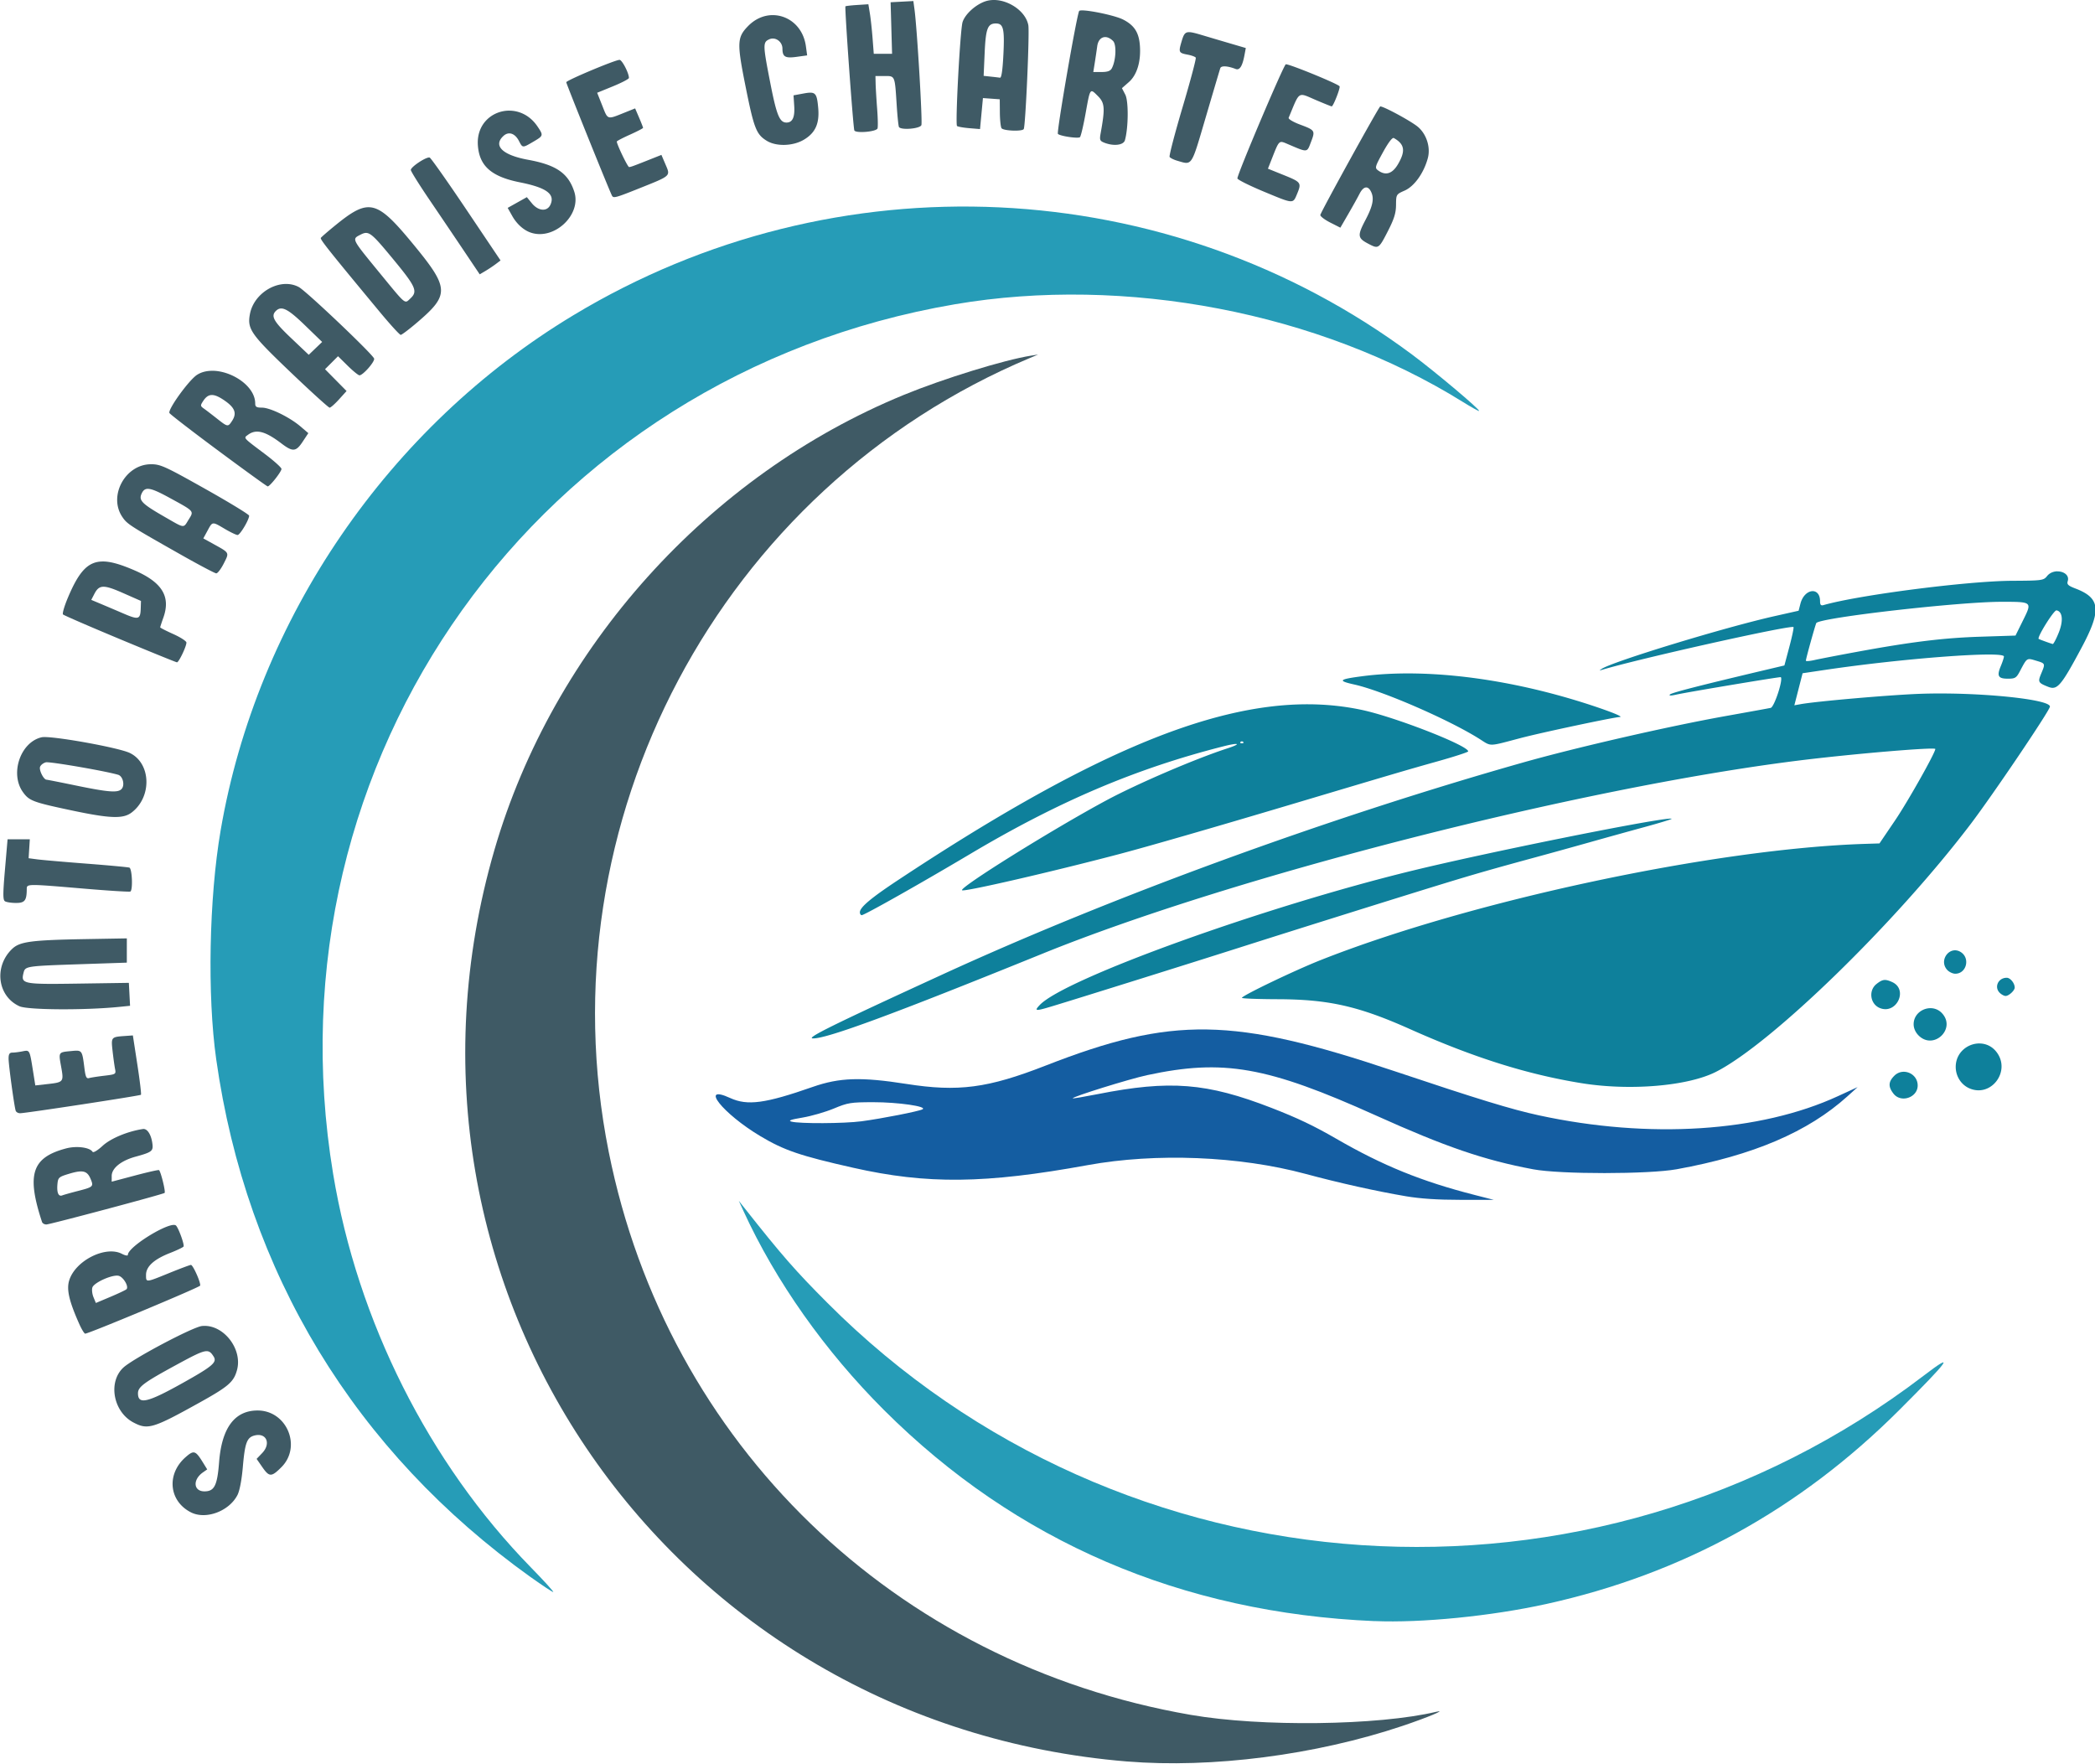 <svg xmlns="http://www.w3.org/2000/svg" viewBox="0 0 1000 842"><path fill="#3f5a65" d="M474.3 0c-1.34.006-2.653.198-3.887.606-4.686 1.546-9.744 6.135-10.95 9.925-1.147 3.621-3.554 48.7-2.648 49.6.339.34 2.949.811 5.799 1.048l5.182.43 1.387-14.8 4.014.29 4.012.293.053 6.301c.028 3.465.378 6.83.779 7.48h.002c.794 1.284 9.853 1.66 10.61.439.857-1.386 2.837-46.17 2.193-49.6-1.241-6.614-9.311-12.05-16.55-12.02zm-38.33.502-10.86.572.35 12.3.35 12.3h-8.737l-.576-7.48c-.317-4.114-.897-9.434-1.289-11.82l-.71-4.342-5.31.342c-2.919.188-5.456.48-5.639.652-.444.418 3.647 57.51 4.242 59.2.514 1.465 10.06.744 11.04-.834.281-.454.217-4.66-.14-9.346-.358-4.686-.687-10.15-.733-12.14l-.084-3.619h4.322c5.078 0 4.913-.397 5.826 13.96.337 5.291.822 9.961 1.078 10.38.986 1.596 10.03.835 10.7-.9.592-1.543-2.04-45.89-3.27-55.09zm80.22 4.467c-.539.02-.905.094-1.045.234-1.037 1.037-10.9 57.98-10.17 58.71 1.074 1.074 9.728 2.344 10.53 1.545.424-.424 1.619-5.469 2.654-11.21 2.245-12.45 2.078-12.22 5.936-8.357 3.253 3.254 3.436 5.776 1.283 17.66-.579 3.194-.391 3.71 1.643 4.523 4.499 1.801 9.243 1.26 9.928-1.13 1.677-5.855 1.787-18.66.188-21.76l-1.604-3.105 3.312-2.91c3.934-3.455 5.87-10.02 5.232-17.73-.502-6.05-2.741-9.439-8.008-12.12-3.78-1.92-16.1-4.495-19.87-4.357zm-147.6 2.25c-3.981.074-8.075 1.719-11.49 5.209-5.308 5.43-5.409 7.992-1.156 29.17 3.971 19.77 5.075 22.57 10.09 25.63 4.54 2.769 12.4 2.549 17.59-.492 5.564-3.261 7.604-7.758 6.924-15.26-.663-7.307-1.286-7.906-7.121-6.826l-4.658.861.332 5.08c.353 5.387-.82 7.91-3.678 7.91-3.285 0-4.716-3.465-7.672-18.55-3.651-18.64-3.681-19.77-.564-21.19 2.882-1.313 6.267 1.066 6.29 4.424.03 3.953 1.302 4.701 6.737 3.953l5.059-.695-.602-4.395c-1.286-9.382-8.481-14.96-16.08-14.82zm106.8 3.988c3.555 0 4.166 2.517 3.562 14.76-.364 7.397-.923 11.24-1.619 11.13-.585-.09-2.582-.326-4.439-.525l-3.377-.362.482-10.91c.518-11.7 1.436-14.1 5.391-14.1zm92.34 4.15c-2.225-.073-2.781 1.222-3.754 4.518-1.499 5.077-1.339 5.414 2.949 6.219 1.845.346 3.575.986 3.846 1.424.27.438-2.558 11.07-6.283 23.63-3.725 12.56-6.515 23.25-6.199 23.76.315.51 1.963 1.329 3.662 1.82 7.258 2.1 6.537 3.209 13.62-20.89 3.55-12.08 6.655-22.55 6.9-23.28.436-1.293 3.438-1.144 7.338.365 1.898.735 3.214-1.3 4.184-6.47l.662-3.532-7.088-2.078a3265.49 3265.49 0 0 1-13.58-4.018c-2.986-.892-4.92-1.429-6.256-1.473zm-40.11 2.342c1.156.033 2.443.64 3.684 1.881 1.729 1.729 1.375 9.323-.606 13.03-.677 1.267-2.056 1.764-4.893 1.764h-3.947l.657-4.102c.36-2.256.909-5.947 1.219-8.203.394-2.876 1.96-4.42 3.887-4.365zm-231.9 10.88c-2.095 0-25.43 9.798-25.43 10.68 0 .743 20.97 52.76 21.87 54.22.729 1.199 1.803.9 13.24-3.678 15.02-6.013 14.67-5.688 12.26-11.31l-1.951-4.555-5.102 2.027c-8.586 3.414-9.539 3.762-10.34 3.762-.656 0-5.854-10.8-5.854-12.17 0-.253 2.822-1.725 6.271-3.273s6.271-3.014 6.271-3.258c0-.244-.852-2.433-1.895-4.865l-1.896-4.422-5.1 2.049c-8.361 3.358-7.859 3.514-10.56-3.301l-2.461-6.203 7.58-3.1c4.169-1.705 7.58-3.494 7.58-3.975 0-2.339-3.27-8.633-4.484-8.633zm318.2 2.104a.47.47 0 0 0-.174.008c-1.046.349-23.1 52.33-23.1 54.46 0 .59 5.752 3.463 12.78 6.383 14.15 5.876 13.69 5.845 15.7 1.043 2.21-5.289 1.948-5.662-6.238-8.963l-7.67-3.094 1.922-4.877c3.483-8.837 3.313-8.678 7.422-6.924 9.83 4.197 9.226 4.252 11.24-1.027 2.043-5.351 1.92-5.545-5.275-8.236-3.304-1.236-5.667-2.659-5.414-3.262 5.49-13.11 4.091-12.24 13.32-8.309 3.741 1.592 6.99 2.896 7.22 2.896.752 0 4.221-8.845 3.761-9.59-.7-1.133-23.03-10.29-25.49-10.5zm44.95 20.12c-.041.005-.073.016-.092.035-1.289 1.29-28.56 50.75-28.56 51.8 0 .655 2.152 2.282 4.783 3.615l4.783 2.424 3.775-6.51c2.076-3.58 4.493-7.92 5.371-9.646 1.803-3.54 3.894-4.035 5.373-1.27 1.746 3.263 1.095 6.836-2.488 13.66-3.967 7.55-3.837 8.715 1.268 11.41 4.913 2.59 5.033 2.512 9.418-6.05 2.968-5.798 3.829-8.58 3.859-12.48.038-4.965.083-5.04 4.129-6.829 4.616-2.04 9.154-8.402 11.05-15.49 1.451-5.427-.852-12.07-5.338-15.39-4.22-3.129-16.05-9.42-17.33-9.264zm-415.7 2.004c-8.12-.054-15.78 6.292-15.07 16.54.692 9.893 6.448 14.97 20.04 17.68 12.72 2.536 16.91 5.601 14.59 10.69-1.548 3.399-5.75 3.087-8.824-.652l-2.432-2.96-4.576 2.558-4.574 2.559 2.178 3.87c2.058 3.663 5.227 6.584 8.461 7.8 11.22 4.215 24.77-8.213 21.15-19.39-2.861-8.825-8.591-12.78-22.07-15.24-12.22-2.228-16.84-6.747-11.69-11.42 2.448-2.216 5.458-1.223 7.342 2.42 1.771 3.425 1.677 3.42 6.875.373 4.856-2.846 4.889-2.971 1.99-7.273-3.491-5.181-8.526-7.516-13.4-7.55zm422 13.04a.31.31 0 0 1 .145.04c5.169 2.92 5.688 6.162 1.992 12.47-2.697 4.603-5.906 5.615-9.49 2.993-1.65-1.207-1.52-1.697 2.316-8.688 2.378-4.335 4.239-6.844 5.037-6.816zm-460.4 9.324c-2.01.083-8.674 4.543-8.674 5.955 0 .623 3.963 6.97 8.809 14.11 4.845 7.135 12.25 18.09 16.44 24.34l7.633 11.37 2.678-1.582c1.472-.87 3.709-2.361 4.971-3.312l2.295-1.73-16.35-24.33c-8.992-13.38-16.85-24.53-17.47-24.78a.823.823 0 0 0-.336-.045zm-28.54 23.75c-4.455-.158-9.088 2.875-16.09 8.57-3.594 2.922-6.743 5.652-6.998 6.064-.429.694 3.847 6.063 28.21 35.43 4.955 5.971 9.421 10.86 9.924 10.86.503 0 4.075-2.702 7.936-6.004 15.45-13.21 15.28-16.33-2.027-37.34-9.795-11.89-15.23-17.37-20.95-17.58zm-1.643 12.26c2.478-.096 5.012 2.76 13.33 12.83 10.59 12.83 11.58 15.09 8 18.42-2.864 2.669-1.816 3.545-15.02-12.55-13.09-15.97-12.97-15.72-8.986-17.78 1.025-.53 1.846-.89 2.672-.922zm-38.07 24.36c-7.6.036-15.67 6.115-17.22 14.37-1.338 7.136.369 9.58 19.35 27.71 9.777 9.334 18.19 16.97 18.69 16.97s2.527-1.788 4.5-3.973l3.588-3.971-10.28-10.41 3.1-3.102 3.102-3.102 4.625 4.557c2.544 2.506 5.068 4.557 5.609 4.557 1.67 0 7.351-6.468 7-7.969-.443-1.895-32.37-32.24-35.95-34.16-1.9-1.023-3.991-1.487-6.119-1.477zm-2.129 11.71c2.303.11 5.496 2.522 11.16 8.01l8.223 7.961-3.199 3.068-3.199 3.07-8.441-8.006c-8.289-7.859-9.745-10.44-7.285-12.9.828-.828 1.691-1.255 2.738-1.205zm-33.25 29.74c-2.625.022-5.101.628-7.135 1.961-3.93 2.575-14.09 16.7-13.11 18.21.48.736 11.08 8.905 23.55 18.15 12.47 9.249 22.97 16.84 23.33 16.86 1.005.067 6.582-6.997 6.582-8.336 0-.651-3.583-3.876-7.961-7.166-10.59-7.958-10.2-7.516-8.016-9.129 3.875-2.861 8.221-1.744 15.88 4.078 5.505 4.188 7.006 4.068 10.24-.82l2.678-4.047-3.754-3.201c-5.185-4.421-14.51-8.973-18.38-8.973-2.606 0-3.223-.38-3.223-1.98 0-8.325-11.3-15.69-20.67-15.62zm-.088 11.56c1.585-.038 3.507.826 6.066 2.586 5.053 3.475 6.041 6.124 3.65 9.773-1.948 2.974-2.06 2.957-7.287-1.17-2.388-1.885-5.166-4.013-6.174-4.727-1.702-1.206-1.725-1.463-.305-3.631 1.213-1.852 2.463-2.793 4.05-2.832zm-29 33.05c-12.23 0-20.45 15.1-13.68 25.12 2.32 3.436 3.3 4.071 27.74 17.91 8.756 4.959 16.46 9.03 17.11 9.047.655.017 2.27-2.1 3.588-4.703 2.697-5.323 2.863-5.005-4.855-9.27l-4.902-2.709 2.008-3.699c2.414-4.45 2.167-4.425 8.28-.82 2.7 1.592 5.432 2.895 6.073 2.895 1.161 0 5.511-7.284 5.506-9.22 0-.558-9.433-6.314-20.96-12.79-19.22-10.8-21.37-11.77-25.91-11.77zm-1.436 11.74c1.923.012 4.92 1.34 10.04 4.135 12.32 6.725 11.98 6.348 9.398 10.53-2.613 4.23-1.669 4.339-11.57-1.354-10.74-6.172-12.36-7.806-10.89-11.02.69-1.515 1.535-2.304 3.031-2.295zm-21.38 34.67c-7.449-.074-11.7 5.127-16.83 17.28-1.68 3.981-2.729 7.582-2.33 8 .4.418 12.63 5.723 27.18 11.79 14.55 6.066 26.79 11.04 27.22 11.06.87.037 4.483-7.498 4.516-9.416.012-.686-2.803-2.513-6.252-4.061s-6.27-2.996-6.27-3.217c0-.22.677-2.302 1.505-4.625 3.592-10.07-.568-16.88-13.81-22.6-6.242-2.694-11.02-4.18-14.92-4.219zm.047 12.06c1.986-.051 4.86.974 9.557 3.047l8.453 3.73-.115 3.637c-.166 5.188-1.055 5.455-8.086 2.432a1715.61 1715.61 0 0 0-10.9-4.641l-4.625-1.941 1.479-2.863c1.15-2.224 2.25-3.349 4.236-3.4zm-28.3 71.75c-.467.008-.836.04-1.094.098-10.09 2.276-15.25 17.3-8.979 26.11 2.995 4.207 4.734 4.866 23.1 8.762 18.39 3.902 24.66 4.148 28.72 1.12 9.884-7.38 9.461-23.53-.748-28.49-5.073-2.467-34-7.72-40.99-7.6zm1.535 12.03c4.462.15 28.57 4.356 33.92 5.986 2.179.665 3.225 4.812 1.682 6.672-1.667 2.009-6.068 1.699-21.7-1.527-7.429-1.533-13.82-2.797-14.21-2.809-1.392-.04-3.671-4.611-3.074-6.166.336-.876 1.579-1.834 2.762-2.131.111-.028.322-.035.62-.025zm-18.9 36.77-1.24 14.4c-1.012 11.74-1.012 14.54 0 15.18.683.433 3.035.795 5.229.803 4.202.015 5.134-1.154 5.166-6.498.016-2.691-.424-2.686 27.51-.323 11.67.988 21.55 1.601 21.95 1.363 1.264-.754.833-10.96-.482-11.41-.664-.227-9.89-1.083-20.5-1.9s-21.16-1.734-23.44-2.035l-4.143-.548.283-4.518.283-4.52H8.925zm56.93 47.29-19.3.338c-26.24.46-31.77 1.186-35.41 4.652-8.868 8.43-7.063 22.66 3.477 27.42 3.943 1.78 31.27 1.943 47.66.285l5.111-.516-.287-5.475-.287-5.475-24.15.36c-26.47.394-27.46.198-26.12-5.156.797-3.176 1.148-3.23 27.11-4.105l22.19-.748v-5.79zm2.877 46.32-3.85.275c-6.541.467-6.586.52-5.83 7.221.373 3.308.906 7.155 1.184 8.547.488 2.446.317 2.552-5.139 3.193-3.104.365-6.362.87-7.238 1.123-1.287.372-1.717-.519-2.24-4.64-1.122-8.843-1.062-8.766-6.42-8.25-6.076.583-5.982.432-4.697 7.517 1.303 7.185 1.154 7.378-6.41 8.223l-5.926.662-1.133-7.109c-1.591-9.978-1.523-9.855-5.004-9.158-1.65.33-3.814.6-4.809.6-1.363 0-1.811.708-1.811 2.867 0 3.02 2.701 22.82 3.395 24.88.223.663 1.18 1.198 2.125 1.188 2.825-.03 57.19-8.337 57.66-8.81.24-.24-.53-6.712-1.711-14.38zm5.197 44.66a1.967 1.967 0 0 0-.394.018c-7.257 1.078-15.4 4.472-19.25 8.02-2.383 2.197-4.443 3.43-4.79 2.869-1.314-2.13-7.631-2.952-12.59-1.643-16.39 4.326-19.03 12.35-11.54 35.11.219.663 1.145 1.207 2.06 1.207 1.687 0 55.16-14.26 56.44-15.05.61-.378-1.695-9.908-2.637-10.9-.197-.207-5.361.954-11.48 2.578l-11.12 2.95v-2.731c0-3.71 4.465-7.317 11.4-9.211 7.634-2.084 8.428-2.664 8.066-5.887-.476-4.237-2.204-7.23-4.158-7.328zm-29.97 20.26c2.343.006 3.547 1.098 4.566 3.5 1.578 3.716 1.348 3.938-6.035 5.834-3.3.847-6.66 1.795-7.469 2.105-1.837.705-2.684-1.354-2.279-5.547.286-2.962.7-3.316 5.562-4.777 2.432-.73 4.249-1.119 5.654-1.115zm44.32 25.53c-4.908.043-21.94 10.71-21.94 14.32 0 .526-1.28.292-2.846-.518-7.839-4.055-22.35 3.31-25.18 12.79-1.293 4.318.005 9.87 4.848 20.73 1.125 2.521 2.392 4.584 2.816 4.584 1.718 0 54.58-22.09 54.86-22.92.43-1.29-3.388-9.889-4.391-9.889-.462 0-5.109 1.738-10.33 3.861-11.38 4.631-11.1 4.61-11.1.87 0-3.966 3.827-7.442 11.49-10.44 3.28-1.285 6.169-2.667 6.42-3.073.493-.798-2.258-8.5-3.557-9.959-.216-.242-.594-.352-1.102-.347zm-26.94 24.21c.226.01.43.038.613.084 2.292.575 4.985 5.231 3.715 6.422-.423.397-3.879 2.033-7.68 3.635l-6.912 2.914-1.137-2.746c-.625-1.51-.866-3.598-.535-4.641.704-2.217 8.553-5.829 11.94-5.668zm41.27 23.99c-.312.01-.624.031-.937.066-4.436.5-32.86 15.55-37.48 19.84-7.437 6.915-4.838 21.1 4.799 26.19 6.864 3.624 9.295 2.894 31.6-9.504 13.84-7.692 16.32-9.854 17.86-15.55 2.663-9.892-6.183-21.36-15.84-21.04zm.97 12.09c1.776-.15 2.599.786 3.7 2.533 1.758 2.788-.442 4.646-15.35 12.96-16.32 9.102-20.76 10.08-20.76 4.592 0-3.054 2.816-5.144 18.22-13.52 8.055-4.381 11.91-6.374 14.2-6.568zm24.71 28.29c-10.94-.01-17.12 8.26-18.39 24.6-.878 11.26-2.25 14-7.001 14-5.258 0-5.7-5.562-.721-9.051l2.041-1.432-2.061-3.336c-3.536-5.722-4.322-5.959-8.271-2.49-9.21 8.088-7.965 20.96 2.547 26.32 7.104 3.623 18.19-.482 22.21-8.223 1.051-2.026 2.038-7.182 2.588-13.51.998-11.5 1.947-14.03 5.602-14.95 5.663-1.422 7.943 3.886 3.611 8.408l-2.646 2.762 2.695 3.889c3.349 4.834 4.374 4.844 9.133.084 9.818-9.82 2.604-27.06-11.33-27.07z"/><path fill="#0e809b" d="M982.1 272.7c-1.819.015-3.724.704-4.967 2.256-1.688 2.108-2.358 2.199-16.71 2.27-21.31.105-73.25 6.794-89.97 11.59-1.269.364-1.689-.084-1.689-1.801 0-7.078-7.486-6.154-9.373 1.156l-.863 3.344-11.53 2.592c-23.8 5.351-76.97 21.57-82.44 25.14-1.267.829-1.262.89.045.496 17.8-5.364 90.34-21.56 91.48-20.42.23.23-.653 4.444-1.961 9.365l-2.38 8.947-9.58 2.27c-31.28 7.407-44.18 10.73-45.04 11.58-.637.638.357.665 2.958.08 5.305-1.192 49.72-8.61 49.96-8.346 1.153 1.27-3.155 14.32-4.844 14.67-1.101.231-10.69 1.971-21.3 3.865-27.32 4.878-71.73 15.06-97.35 22.33-92.96 26.36-196 63.98-277 101.2-52.4 24.05-65.13 30.34-61.48 30.38 6.8.086 38.51-11.62 109.7-40.51 90.78-36.83 255.9-79.03 360.4-92.08 25.58-3.195 65.61-6.59 65.61-5.562 0 1.817-13.09 25.05-19.13 33.97l-7.523 11.1-6.695.211c-71.74 2.252-188.4 27.15-260 55.46-12.44 4.925-37.63 17.01-37.63 18.05 0 .324 7.709.612 17.13.643 24.28.077 38.56 3.307 63.1 14.27 30.41 13.58 55.89 21.61 81.87 25.81 23.11 3.733 50.75 1.405 64.16-5.4 26.54-13.47 85.76-71.08 121.6-118.3 10.48-13.8 37.08-53.17 37.81-55.94.954-3.65-35.16-7.231-62.46-6.193-14.36.546-49 3.563-56.53 4.924l-2.98.539 3.93-15.3 10.66-1.586c37.27-5.544 85.44-9.152 85.44-6.4 0 .548-.664 2.588-1.477 4.533-1.997 4.78-1.291 6.05 3.357 6.05 3.489 0 4.058-.356 5.78-3.618 3.41-6.455 3.208-6.321 7.642-4.992 4.54 1.36 4.525 1.317 2.482 6.207-1.664 3.983-1.446 4.392 3.358 6.29 4.316 1.707 6.127-.401 15.7-18.27 9.862-18.39 9.313-24.07-2.78-28.69-3.393-1.296-4.085-1.955-3.614-3.44.911-2.873-1.881-4.726-4.912-4.701zm-26.61 14.55c14.66.02 14.57-.058 10.15 8.875l-3.586 7.248-16.98.55c-17.57.57-32.93 2.467-59.44 7.35-8.491 1.565-17.28 3.265-19.54 3.778-2.255.513-4.102.65-4.102.304 0-.946 4.647-17.65 5.012-18.01 2.633-2.634 68.25-10.12 88.48-10.09zm26.13 4.094c2.932.52 3.36 4.999 1.025 10.75-1.206 2.973-2.468 5.361-2.805 5.305-.655-.11-6.195-2.11-6.711-2.422-.99-.6 7.263-13.85 8.49-13.63zm-307.2 30.11c-8.632-.099-16.84.348-24.46 1.359-11.01 1.461-11.59 2.127-3.432 3.945 13.41 2.988 45.14 16.78 59.62 25.92 5.894 3.718 3.96 3.756 19.67-.379 10.1-2.66 44.5-9.965 47.39-10.06 1.798-.062-4.115-2.475-14.02-5.723-29.16-9.558-58.87-14.76-84.76-15.06zm-50.03 14.72c-48.34-.119-108 25.84-195.9 84.03-12.82 8.491-18.05 12.9-18.05 15.25 0 .755.402 1.375.893 1.375 1.274 0 27.92-15.03 52-29.34 42.15-25.04 78.93-40.66 120.6-51.24 7.589-1.926 8.834-1.275 1.885.986-15.25 4.961-42.64 16.72-57.45 24.65-25.56 13.7-71.44 42.31-69.1 43.09 1.839.614 42.42-8.74 74.52-17.18 13.71-3.603 45.49-12.78 82.12-23.7 51-15.21 55.44-16.52 70.19-20.66 8.093-2.27 14.71-4.422 14.71-4.78 0-2.794-34.82-16.38-50.66-19.77-8.278-1.772-16.84-2.688-25.79-2.71zm-31.62 17.71c.233 0 .466.089.643.266.353.354.065.644-.643.644s-.998-.29-.644-.644a.91.91 0 0 1 .644-.266zm204 36.89c-10.54.745-86.81 16.1-122.5 24.79-70.93 17.28-166.2 51.64-178 64.18-2.778 2.958-2.094 3.004 6.387.436 12.75-3.861 65.7-20.44 89.11-27.91 26.65-8.497 75.45-23.79 96.49-30.25 15.19-4.661 24.33-7.28 44.38-12.73a3194.84 3194.84 0 0 0 26.05-7.217c7.164-2.023 19-5.308 26.3-7.3 7.301-1.99 13.13-3.77 12.94-3.954-.087-.087-.497-.103-1.199-.053zM933.1 453.6c-4.052.085-7.099 5.543-3.668 9.336.918 1.015 2.657 1.846 3.863 1.846 5.319 0 7.241-7.321 2.703-10.29-.975-.64-1.963-.906-2.898-.887zm24.75 13.11c-4.024 0-6.088 4.425-3.344 7.17.834.834 2.106 1.516 2.826 1.516 1.523 0 4.342-2.592 4.342-3.992 0-2.114-2.102-4.693-3.824-4.693zm-58.15 1.053c-1.25.014-2.351.624-3.988 1.912-3.956 3.113-3.036 9.639 1.621 11.5 7.951 3.17 13.65-8.855 5.875-12.4-1.473-.671-2.536-1.021-3.508-1.01zm22.02 13.47c-4.127-.138-8.291 2.972-8.291 7.674 0 1.88.874 3.858 2.367 5.352 7.198 7.199 18.1-3.249 11.13-10.67a7.39 7.39 0 0 0-5.209-2.357zm23.15 16.83c-5.626-.048-11.26 4.301-11.35 11.03-.062 4.481 2.476 8.578 6.4 10.34 10.5 4.71 20.18-8.243 12.99-17.38-2.145-2.727-5.088-3.957-8.035-3.982zm-36.26 13.52c-1.55.029-3.116.616-4.389 1.889-2.893 2.894-2.995 5.26-.37 8.6 3.562 4.528 11.51 1.806 11.51-3.941 0-3.971-3.34-6.61-6.751-6.547z"/><path fill="#145da1" d="M671.1 571c-14.14-2.397-31.84-6.341-47.95-10.68-31.62-8.514-71.41-10.11-104-4.171-48.9 8.907-76.62 9.216-111.9 1.251-25.36-5.721-32.96-8.311-44.29-15.08-18.03-10.78-29.34-25.05-14.44-18.22 8.264 3.784 16.71 2.649 39.43-5.298 12.79-4.475 23.13-4.804 44.67-1.423 24.8 3.893 38.88 2.04 66.5-8.752 60.49-23.63 89.44-23.18 166.3 2.595 40.08 13.43 56.02 18.31 69.07 21.14 52.67 11.42 105.6 8.022 142.9-9.18l9.311-4.284-4.824 4.358c-18.87 17.05-45.01 28.22-81.53 34.85-13.4 2.434-55.6 2.449-68.51.026-23.37-4.387-41.83-10.7-75.08-25.69-51.94-23.41-72.77-27.08-109.2-19.25-8.588 1.847-36.11 10.43-35.47 11.06.157.157 5.483-.74 11.83-1.992 34.54-6.814 52.07-5.43 82.95 6.542 12.45 4.83 20.24 8.536 31.04 14.78 22.19 12.83 40.74 20.36 66.14 26.84l8.962 2.29-15.92-.001c-10.83 0-19.16-.55-26.05-1.72zm-259.9-35.78c9.657-1.282 27.41-4.767 29.14-5.72 2.479-1.364-11.71-3.411-23.52-3.395-10.76.015-12.09.23-18.83 3.035-3.986 1.66-10.68 3.595-14.88 4.301-5.726.962-7.049 1.446-5.297 1.936 3.721 1.04 25.12.94 33.38-.157z"/><path fill="#269cb7" d="M253.3 752.8c-83.87-59.99-135.7-145.3-150.1-247.2-4.31-30.44-3.411-76.97 2.11-109.2 17.3-101 80.12-192.8 168.5-246 125.1-75.42 283.6-67.96 400.2 18.83 11.18 8.321 32.58 26.34 31.99 26.93-.173.173-3.723-1.805-7.888-4.396-68.54-42.63-161-60.39-242.3-46.53-198.7 33.89-329.6 217-296.8 415.1 11.62 70.2 45.7 138 94.37 187.8 6.359 6.502 11.16 11.8 10.68 11.77-.487-.03-5.253-3.179-10.59-6.997z"/><path fill="#269cb7" d="M656.1 773.8c-92.15-3.936-171.2-37.95-234.1-100.7-28.26-28.21-51.76-61.5-67.15-95.11l-2.21-4.825 2.641 3.345c17.89 22.65 24.39 30.1 39.74 45.47 140.5 140.8 364.6 155.7 523 34.81 15.56-11.88 12.81-7.977-11.5 16.3-47.56 47.49-103.5 78.22-168.4 92.53-26.29 5.794-59.65 9.112-82.01 8.157z"/><path fill="#3f5a65" d="M538 840.8c-218.2-17.88-362.7-226.2-302-435.1 28.04-96.52 102.1-178.9 195.4-217.2 18.79-7.723 47.97-16.73 60.75-18.74l3.377-.531-3.86 1.619c-148 62.12-232.6 221.5-201.1 379 27.88 139.3 136.4 244.2 277.8 268.7 33.57 5.822 89.45 5.12 117.2-1.471 5.444-1.292-4.282 2.77-16.23 6.78-41.38 13.88-90.82 20.25-131.4 16.93z"/></svg>